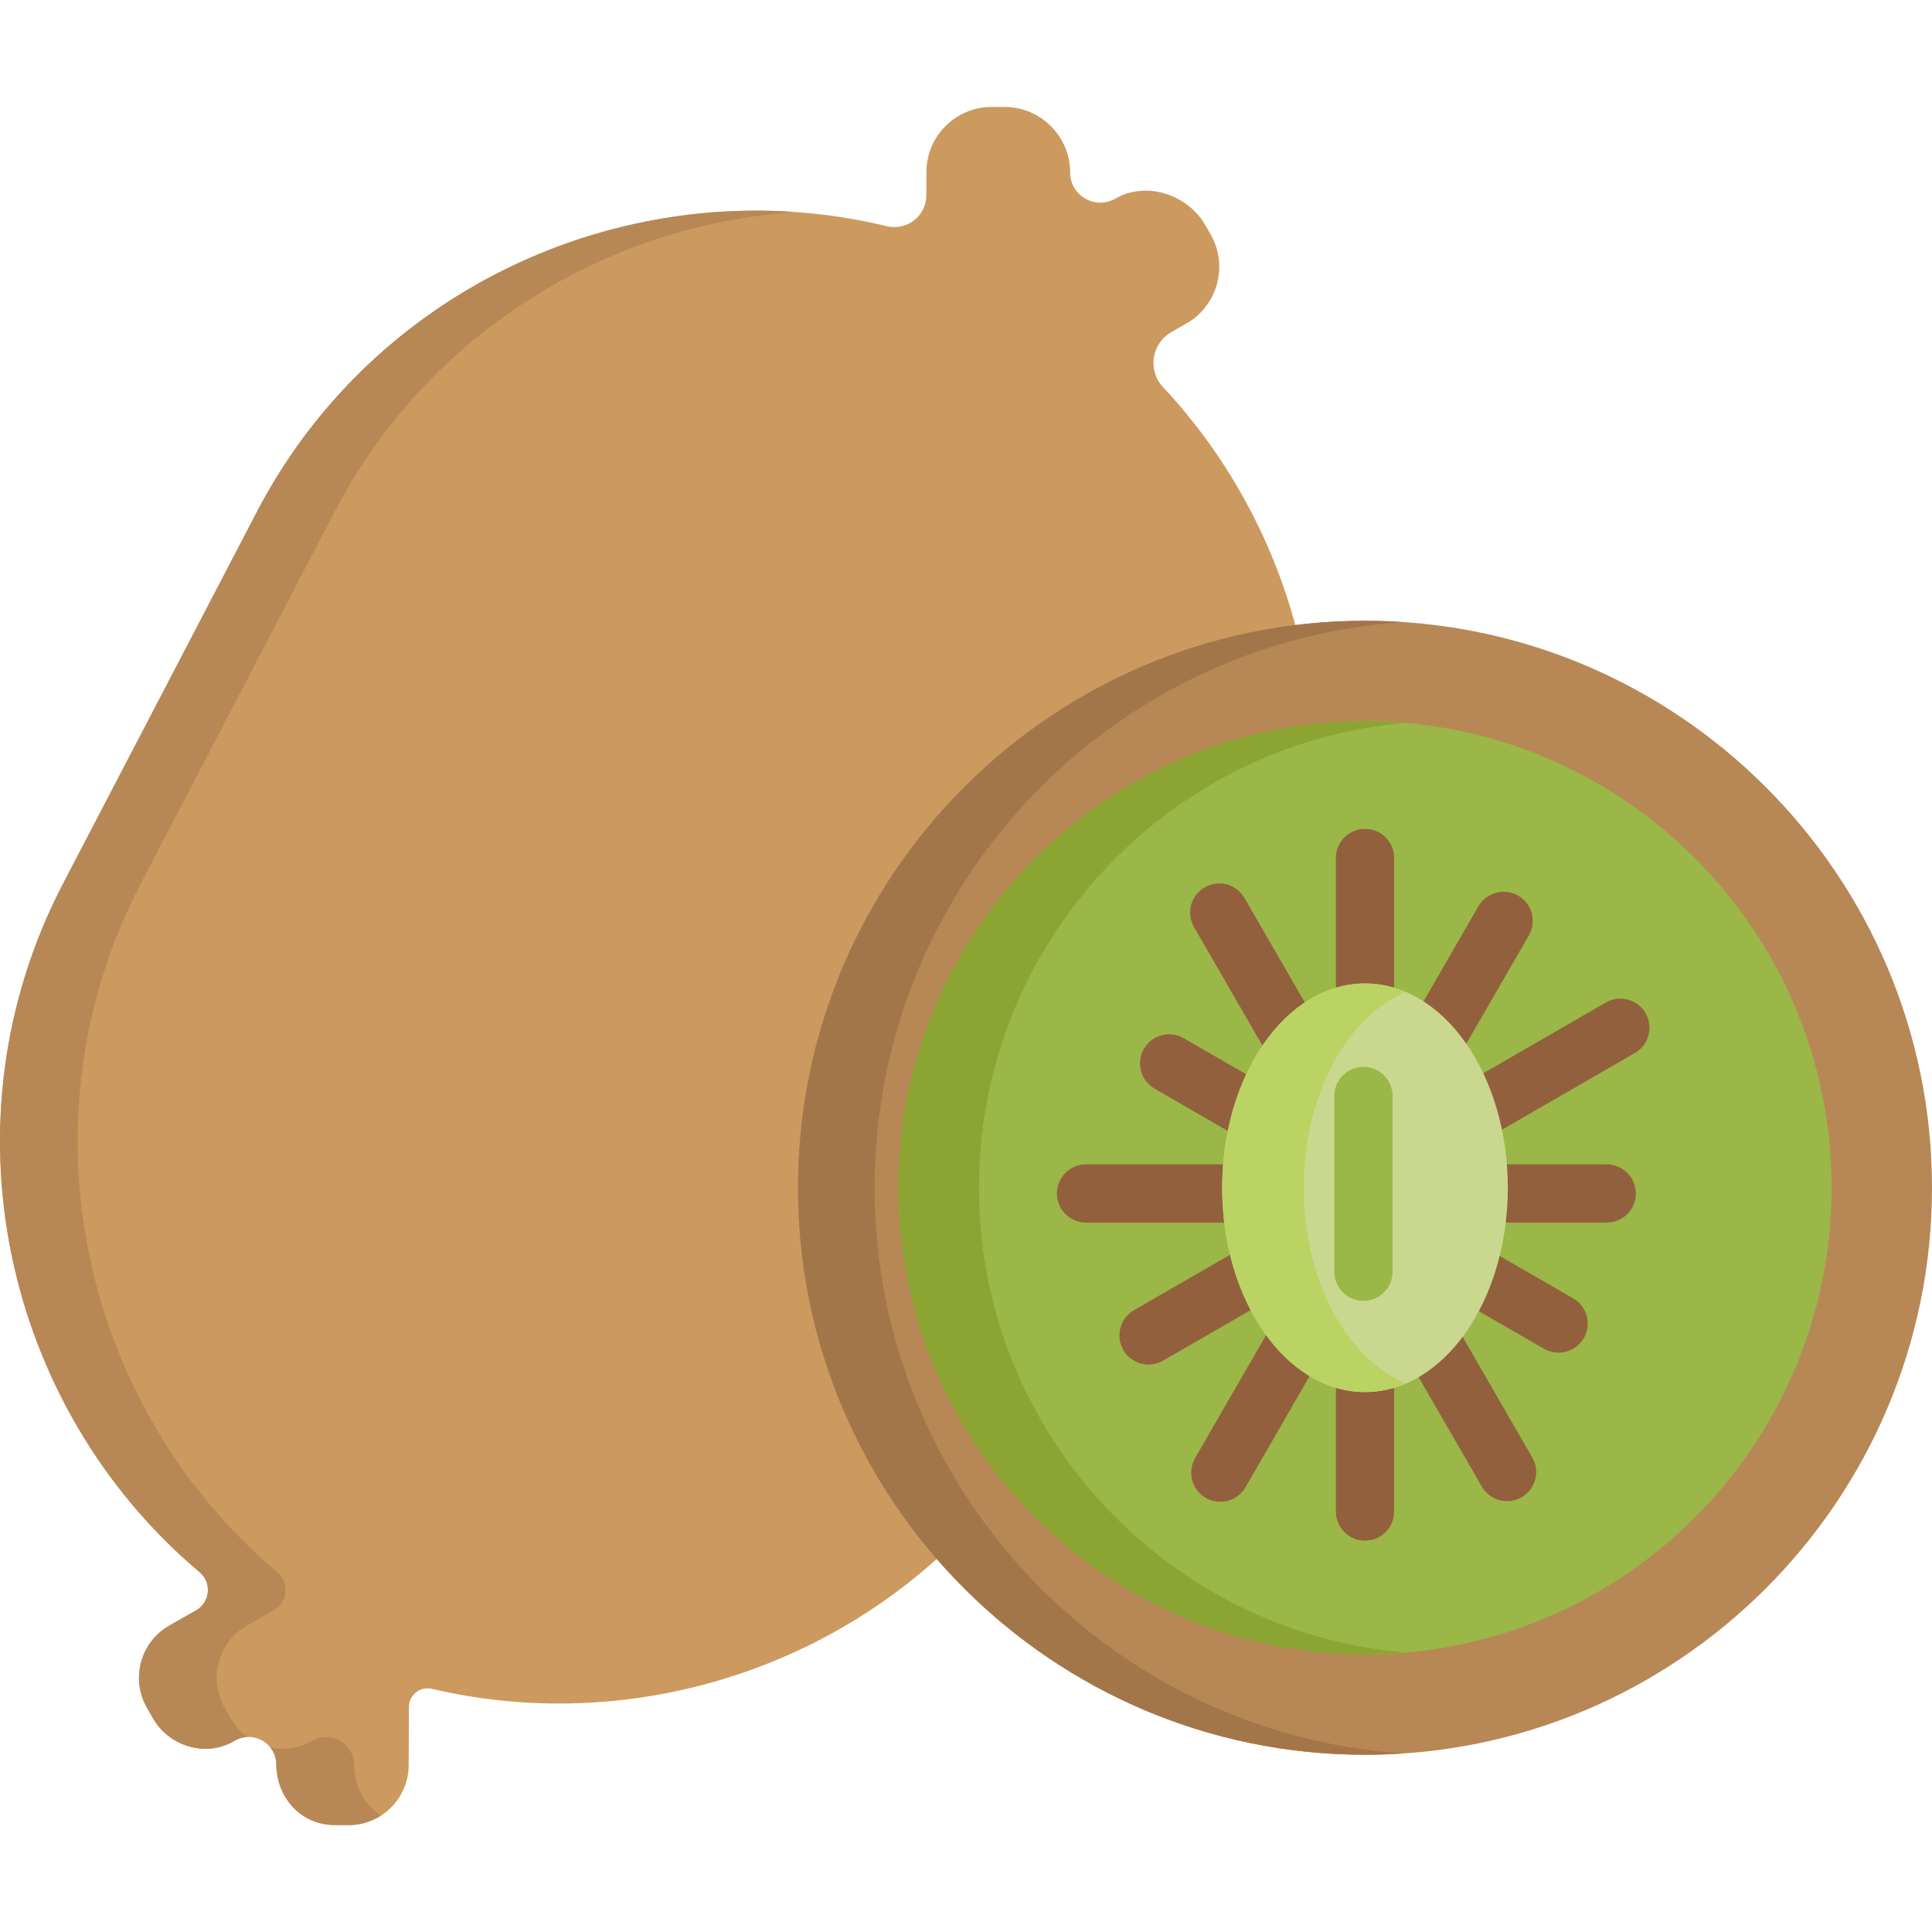 <?xml version="1.0" encoding="iso-8859-1"?>
<!-- Generator: Adobe Illustrator 19.0.0, SVG Export Plug-In . SVG Version: 6.00 Build 0)  -->
<svg version="1.1" id="Capa_1" xmlns="http://www.w3.org/2000/svg" xmlns:xlink="http://www.w3.org/1999/xlink" x="0px" y="0px"
	 viewBox="0 0 512 512" style="enable-background:new 0 0 512 512;" xml:space="preserve">
<path style="fill:#CC9A5E;" d="M211.998,314.77c0-76.363,57.459-139.552,131.411-148.621c-6.291-23.517-18.262-45.47-35.208-63.574
	c-4.142-4.425-3.04-11.561,2.222-14.569l4.021-2.298c8.236-4.708,11.122-15.298,6.414-23.533l-1.391-2.434
	c-4.706-8.231-15.684-11.841-23.901-7.112c-5.341,3.074-11.996-0.799-11.97-6.955c0-9.486-7.761-17.281-17.246-17.322l-3.517-0.015
	c-9.486-0.041-17.281,7.686-17.322,17.172l-0.027,6.272c-0.024,5.484-5.173,9.436-10.504,8.15
	c-64.805-15.627-134.796,14.134-166.919,75.752l-51.312,98.428c-32.694,62.713-15.874,138.69,36.165,182.547
	c3.28,2.764,2.796,7.951-0.928,10.079l-7.164,4.095c-7.583,4.335-10.242,14.086-5.907,21.67l1.642,2.872
	c4.294,7.514,14.111,10.413,21.544,5.981c4.912-2.929,11.094,0.6,11.128,6.262c0.052,8.784,6.567,15.991,15.352,16.029l3.77,0.016
	c8.735,0.038,15.913-7.078,15.951-15.813l0.067-15.515c0.014-3.183,2.986-5.501,6.085-4.775
	c47.759,11.199,98.208-2.201,134.182-34.765C225.82,386.51,211.998,352.224,211.998,314.77z"/>
<g>
	<path style="fill:#B78855;" d="M61.137,455.375l-1.642-2.872c-4.334-7.584-1.676-17.335,5.907-21.67l7.164-4.095
		c3.724-2.129,4.208-7.315,0.928-10.079C21.456,372.801,4.636,296.823,37.33,234.111l51.312-98.428
		c24.756-47.486,72.003-76.046,122.034-79.498c-57.303-3.996-114.484,25.532-142.618,79.498l-51.312,98.428
		c-32.694,62.713-15.873,138.69,36.165,182.547c3.28,2.764,2.796,7.951-0.928,10.079l-7.164,4.095
		c-7.583,4.335-10.242,14.086-5.907,21.67l1.642,2.872c4.294,7.514,14.111,10.413,21.544,5.981c1.126-0.671,2.318-0.989,3.488-1.034
		C63.814,459.028,62.277,457.37,61.137,455.375z"/>
	<path style="fill:#B78855;" d="M93.809,467.617c-0.034-5.662-6.216-9.191-11.128-6.262c-3.445,2.054-7.398,2.517-11.08,1.692
		c0.995,1.224,1.613,2.791,1.624,4.57c0.053,8.784,6.567,15.991,15.352,16.029l3.77,0.016c3.147,0.014,6.085-0.912,8.567-2.497
		C96.598,478.319,93.843,473.306,93.809,467.617z"/>
	<path style="fill:#B78855;" d="M361.742,164.511c-82.853,0-150.259,67.406-150.259,150.26c0,82.852,67.406,150.258,150.259,150.258
		c82.852,0,150.258-67.405,150.258-150.258C512,231.917,444.594,164.511,361.742,164.511z"/>
</g>
<path style="fill:#A3764A;" d="M231.793,314.771c0-79.44,61.969-144.669,140.104-149.909c-3.357-0.225-6.742-0.351-10.155-0.351
	c-82.853,0-150.259,67.406-150.259,150.26c0,82.852,67.406,150.258,150.259,150.258c3.413,0,6.797-0.125,10.155-0.351
	C293.762,459.437,231.793,394.21,231.793,314.771z"/>
<path style="fill:#9AB748;" d="M361.742,191.119c-68.181,0-123.65,55.469-123.65,123.651c0,68.181,55.469,123.65,123.65,123.65
	s123.65-55.469,123.65-123.65C485.392,246.588,429.923,191.119,361.742,191.119z"/>
<path style="fill:#8CA532;" d="M259.43,314.77c0-64.587,49.777-117.758,112.981-123.186c-3.518-0.302-7.075-0.465-10.669-0.465
	c-68.181,0-123.651,55.469-123.651,123.651c0,68.181,55.469,123.65,123.651,123.65c3.595,0,7.151-0.163,10.669-0.465
	C309.207,432.527,259.43,379.356,259.43,314.77z"/>
<g>
	<path style="fill:#93603E;" d="M361.742,280.993c-4.263,0-7.719-3.456-7.719-7.719v-45.895c0-4.264,3.456-7.719,7.719-7.719
		s7.719,3.456,7.719,7.719v45.895C369.461,277.537,366.005,280.993,361.742,280.993z"/>
	<path style="fill:#93603E;" d="M361.742,408.285c-4.263,0-7.719-3.455-7.719-7.719v-35.297c0-4.264,3.456-7.719,7.719-7.719
		s7.719,3.456,7.719,7.719v35.297C369.461,404.83,366.005,408.285,361.742,408.285z"/>
	<path style="fill:#93603E;" d="M425.793,324.006h-29.887c-4.263,0-7.719-3.456-7.719-7.719s3.456-7.719,7.719-7.719h29.887
		c4.263,0,7.719,3.456,7.719,7.719S430.056,324.006,425.793,324.006z"/>
	<path style="fill:#93603E;" d="M390.8,302.381c-7.844,0-10.701-10.459-3.867-14.405l38.62-22.297
		c3.691-2.131,8.413-0.867,10.544,2.825c2.132,3.692,0.867,8.413-2.825,10.544l-38.62,22.297
		C393.437,302.047,392.11,302.381,390.8,302.381z"/>
	<path style="fill:#93603E;" d="M377.739,279.958c-3.692-2.132-4.957-6.853-2.825-10.544l16.875-29.229
		c2.132-3.693,6.852-4.956,10.544-2.825c3.692,2.132,4.957,6.853,2.825,10.544l-16.875,29.229
		C386.152,280.825,381.432,282.09,377.739,279.958z"/>
	<path style="fill:#93603E;" d="M409.172,357.439l-24.024-13.87c-3.692-2.132-4.957-6.853-2.825-10.544
		c2.131-3.693,6.852-4.957,10.544-2.825l24.024,13.87c3.692,2.132,4.957,6.853,2.825,10.544
		C417.586,358.305,412.865,359.57,409.172,357.439z"/>
	<path style="fill:#93603E;" d="M392.699,393.965l-19.36-33.532c-2.132-3.692-0.867-8.413,2.825-10.544
		c3.692-2.13,8.413-0.867,10.544,2.825l19.36,33.532c2.132,3.692,0.867,8.413-2.825,10.544
		C399.55,398.921,394.83,397.656,392.699,393.965z"/>
	<path style="fill:#93603E;" d="M333.581,324.006h-45.764c-4.263,0-7.719-3.456-7.719-7.719s3.456-7.719,7.719-7.719h45.764
		c4.263,0,7.719,3.456,7.719,7.719S337.844,324.006,333.581,324.006z"/>
	<path style="fill:#93603E;" d="M328.485,301.502l-22.511-12.997c-3.692-2.132-4.957-6.853-2.825-10.544
		c2.131-3.693,6.852-4.957,10.544-2.825l22.511,12.997c3.692,2.132,4.957,6.853,2.825,10.544
		C336.899,302.369,332.178,303.634,328.485,301.502z"/>
	<path style="fill:#93603E;" d="M337.359,281.942l-20.925-36.243c-2.132-3.692-0.867-8.413,2.825-10.544
		c3.692-2.13,8.413-0.867,10.544,2.825l20.925,36.243c2.132,3.692,0.867,8.413-2.825,10.544
		C344.21,286.899,339.49,285.634,337.359,281.942z"/>
	<path style="fill:#93603E;" d="M304.39,361.621c-2.668,0-5.262-1.384-6.692-3.861c-2.132-3.692-0.867-8.413,2.825-10.544
		l27.769-16.032c3.692-2.13,8.413-0.867,10.544,2.825c2.132,3.692,0.867,8.413-2.825,10.544l-27.769,16.032
		C307.027,361.287,305.7,361.621,304.39,361.621z"/>
	<path style="fill:#93603E;" d="M323.385,397.983c-1.31,0-2.637-0.334-3.853-1.035c-3.692-2.132-4.957-6.853-2.825-10.544
		l20.908-36.214c2.131-3.693,6.852-4.957,10.544-2.825c3.692,2.132,4.957,6.853,2.825,10.544l-20.908,36.214
		C328.647,396.599,326.052,397.983,323.385,397.983z"/>
</g>
<ellipse style="fill:#CAD88F;" cx="361.74" cy="314.77" rx="37.847" ry="54.14"/>
<path style="fill:#BAD362;" d="M345.499,314.77c0-24.528,11.407-45.234,27.045-51.886c-3.424-1.456-7.047-2.25-10.802-2.25
	c-20.903,0-37.847,24.238-37.847,54.136c0,29.899,16.945,54.136,37.847,54.136c3.755,0,7.378-0.794,10.802-2.25
	C356.906,360.004,345.499,339.298,345.499,314.77z"/>
<path style="fill:#9AB748;" d="M361.324,344.741c-4.263,0-7.719-3.456-7.719-7.719V290.45c0-4.264,3.456-7.719,7.719-7.719
	s7.719,3.455,7.719,7.719v46.572C369.043,341.286,365.587,344.741,361.324,344.741z"/>
<g>
</g>
<g>
</g>
<g>
</g>
<g>
</g>
<g>
</g>
<g>
</g>
<g>
</g>
<g>
</g>
<g>
</g>
<g>
</g>
<g>
</g>
<g>
</g>
<g>
</g>
<g>
</g>
<g>
</g>
</svg>
